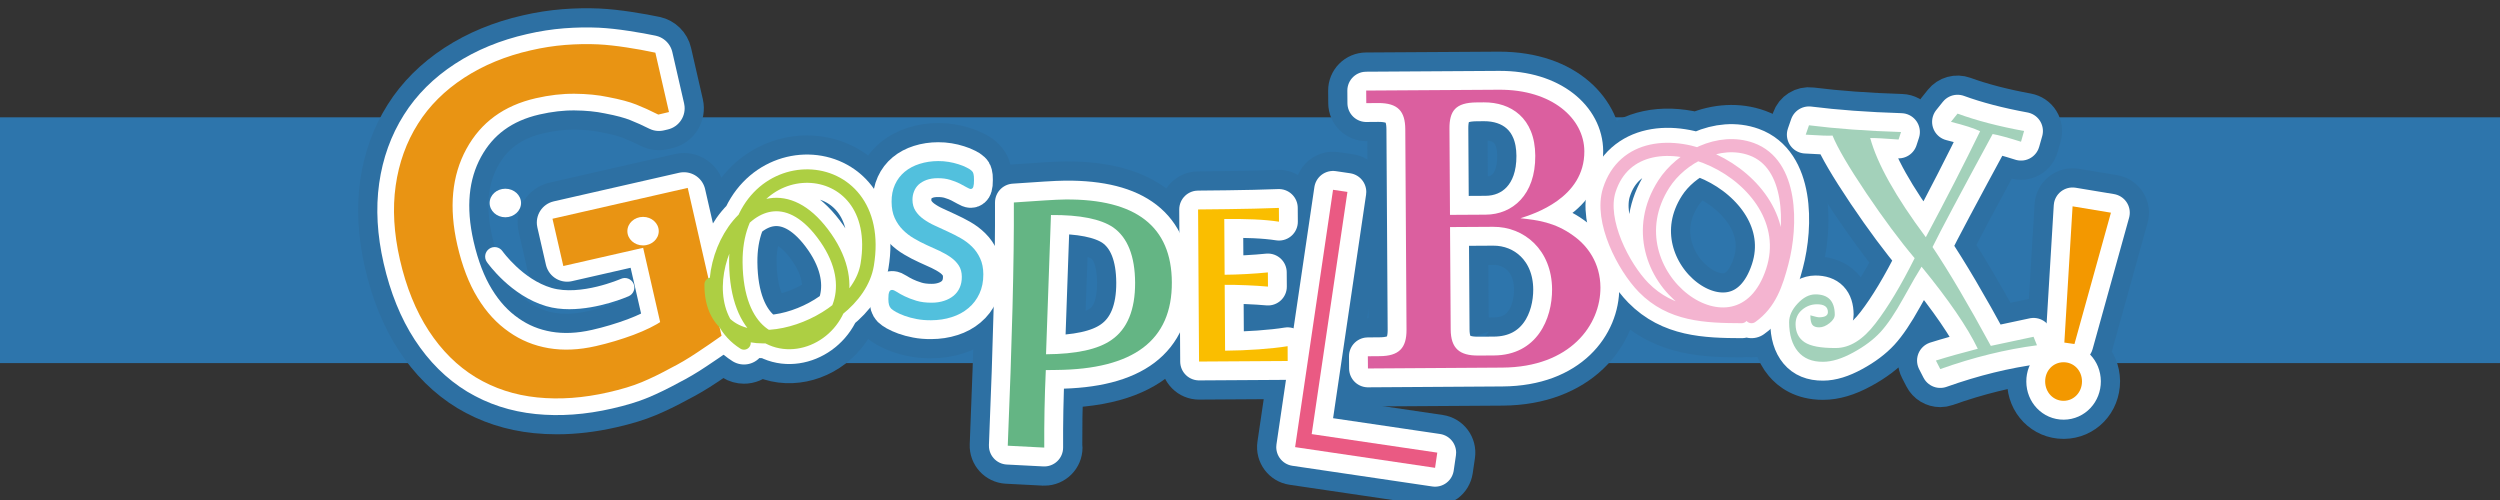 <?xml version="1.0" encoding="utf-8"?>
<!-- Generator: Adobe Illustrator 15.1.0, SVG Export Plug-In . SVG Version: 6.00 Build 0)  -->
<!DOCTYPE svg PUBLIC "-//W3C//DTD SVG 1.1//EN" "http://www.w3.org/Graphics/SVG/1.1/DTD/svg11.dtd">
<svg version="1.1" xmlns="http://www.w3.org/2000/svg" xmlns:xlink="http://www.w3.org/1999/xlink" x="0px" y="0px" width="250px"
	 height="50px" viewBox="0 0 250 50" enable-background="new 0 0 250 50" xml:space="preserve">
<rect x="0" y="0" width="250" height="50" fill="#333333" stroke="none"/>
<g id="レイヤー_4">
	<rect x="0" y="11.733" fill="#2D75AC" width="250" height="24.577"/>
</g>
<g id="レイヤー_3">
	<g>
		<path fill="#036EB8" stroke="#2D70A3" stroke-width="3.84" d="M136.619,9.056l13.288-0.083c5.292-0.03,8.51,2.878,8.527,6.147
			c0.029,4.686-5.059,6.279-6.391,6.705c1.714,0.184,3.43,0.4,5.262,1.721c1.454,1.017,2.726,2.757,2.738,5.198
			c0.023,3.729-2.997,7.972-9.81,8.016l-13.438,0.087l-0.011-1.221l1.182-0.01c1.94-0.01,2.695-0.813,2.685-2.641l-0.123-20.063
			c-0.013-1.751-0.701-2.622-2.717-2.608l-1.183,0.01L136.619,9.056z M144.999,21.487l3.577-0.021
			c2.669-0.016,4.979-1.973,4.951-5.896c-0.021-3.805-2.468-5.351-5.136-5.334l-0.72,0.006c-2.131,0.013-2.738,0.856-2.725,2.645
			L144.999,21.487z M145.004,22.707l0.065,10.236c0.013,1.906,0.893,2.626,2.757,2.611l1.562-0.008
			c4.304-0.029,5.839-3.651,5.82-6.622c-0.024-3.919-2.778-6.266-5.9-6.243L145.004,22.707z"/>
		<path fill="#2D75AC" stroke="#2D70A3" stroke-width="3.84" d="M136.796,38.73c-1.034,0-1.876-0.833-1.886-1.869l-0.01-1.221
			c-0.004-0.5,0.19-0.981,0.542-1.338c0.351-0.356,0.828-0.56,1.328-0.563l1.182-0.009c0.505-0.003,0.711-0.076,0.766-0.101
			c-0.009-0.021,0.052-0.207,0.049-0.646l-0.124-20.061c-0.003-0.439-0.064-0.624-0.086-0.674c-0.017,0.014-0.218-0.062-0.699-0.062
			l-1.213,0.011c-0.468,0.006-0.981-0.19-1.338-0.542c-0.355-0.351-0.559-0.829-0.563-1.329l-0.01-1.258
			c-0.004-0.5,0.191-0.982,0.543-1.338c0.352-0.357,0.829-0.559,1.33-0.562l13.287-0.083c6.849,0,10.404,4.036,10.425,8.022
			c0.013,1.893-0.606,4.238-3.065,6.181c0.38,0.205,0.765,0.445,1.154,0.726c2.215,1.548,3.506,4.002,3.521,6.717
			c0.03,4.886-3.973,9.861-11.684,9.911l-13.438,0.086C136.805,38.73,136.8,38.73,136.796,38.73z M142.076,10.907
			c0.218,0.572,0.332,1.237,0.338,1.992l0.124,20.064c0.004,0.747-0.094,1.398-0.295,1.963l1.27-0.009
			c-0.212-0.565-0.322-1.22-0.328-1.96l-0.065-10.238c-0.001-0.21,0.033-0.418,0.099-0.613c-0.065-0.191-0.103-0.395-0.104-0.608
			l-0.051-8.6c-0.005-0.565,0.032-1.289,0.286-2L142.076,10.907z M147.05,33.598c0.03,0,0.231,0.071,0.721,0.071l1.607-0.007
			c3.783-0.025,3.95-3.94,3.945-4.726c-0.019-3.003-2.071-4.37-3.972-4.37v-1.26c-0.003,0-0.007,0-0.009,0.001l-0.022,1.26
			l-2.419,0.014l0.053,8.351c0.003,0.449,0.074,0.628,0.093,0.667C147.047,33.598,147.048,33.598,147.05,33.598z M156.223,25.089
			c0.551,1.126,0.862,2.423,0.871,3.823c0.008,1.321-0.237,2.675-0.754,3.904c1.24-1.148,1.827-2.634,1.817-4.061
			c-0.01-2.021-1.216-3.164-1.933-3.666C156.224,25.09,156.224,25.089,156.223,25.089z M146.885,12.215
			c-0.023,0.092-0.056,0.289-0.053,0.657l0.04,6.719l1.692-0.01c0.597-0.003,1.449-0.159,2.114-0.877
			c0.639-0.691,0.972-1.771,0.962-3.12c-0.016-2.862-1.752-3.462-3.206-3.462l-0.01-1.254l-0.021,1.254l-0.717,0.006
			C147.226,12.13,146.989,12.183,146.885,12.215z M154.671,12.058c0.462,0.965,0.732,2.129,0.741,3.501
			c0.006,0.936-0.101,1.814-0.315,2.623c0.981-0.853,1.459-1.864,1.451-3.05C156.542,14.005,155.907,12.874,154.671,12.058z"/>
	</g>
	<g>
		<path fill="#38A1DB" stroke="#2D70A3" stroke-width="3.84" d="M203.696,34.528c-3.122,0.407-6.348,1.199-9.67,2.379l-0.436-0.851
			c1.152-0.363,2.553-0.758,4.189-1.179c-1.043-2.171-2.919-4.908-5.624-8.207c-0.358,0.559-0.961,1.598-1.803,3.121
			c-0.842,1.521-1.61,2.66-2.3,3.411c-0.691,0.75-1.603,1.437-2.73,2.049c-1.13,0.618-2.136,0.928-3.021,0.928
			c-1.093,0.011-1.928-0.335-2.507-1.03c-0.578-0.691-0.876-1.668-0.881-2.917c-0.006-0.637,0.278-1.263,0.847-1.875
			c0.567-0.609,1.155-0.916,1.767-0.919c1.291-0.007,1.941,0.664,1.95,2.017c0.003,0.292-0.169,0.575-0.52,0.857
			c-0.351,0.279-0.695,0.42-1.036,0.424c-0.323,0-0.551-0.083-0.681-0.248c-0.135-0.17-0.203-0.484-0.203-0.955
			c0.456,0.133,0.75,0.198,0.88,0.198c0.586-0.005,0.876-0.179,0.873-0.526c-0.002-0.523-0.369-0.781-1.097-0.776
			c-0.561,0-1.058,0.188-1.491,0.556c-0.435,0.374-0.647,0.854-0.646,1.444c0.008,0.805,0.309,1.401,0.903,1.796
			c0.596,0.393,1.631,0.587,3.12,0.577c1.392-0.003,2.716-0.826,3.967-2.459c1.256-1.629,2.557-3.806,3.917-6.525
			c-1.481-1.752-3.097-3.927-4.846-6.52c-1.739-2.592-2.864-4.503-3.365-5.742c-0.314,0.035-1.206,0.007-2.68-0.089l0.325-0.938
			c2.699,0.34,5.766,0.567,9.205,0.674l-0.245,0.75c-1.394-0.105-2.341-0.156-2.838-0.15c0.7,2.574,2.55,5.883,5.561,9.919
			c2.031-3.806,3.842-7.34,5.431-10.598c-0.615-0.299-1.584-0.605-2.917-0.938l0.659-0.824c1.894,0.693,4.111,1.273,6.653,1.739
			l-0.305,1.073c-1.274-0.404-2.226-0.662-2.838-0.771c-3.263,6.015-5.267,9.78-6.011,11.301c1.646,2.458,3.589,5.754,5.83,9.885
			l4.272-0.911L203.696,34.528z"/>
		<path fill="#2D75AC" stroke="#2D70A3" stroke-width="3.84" d="M194.026,38.793c-0.689,0-1.347-0.381-1.677-1.026l-0.437-0.85
			c-0.254-0.494-0.276-1.075-0.062-1.587c0.214-0.513,0.642-0.904,1.172-1.071c0.588-0.185,1.236-0.378,1.94-0.576
			c-0.683-1.104-1.541-2.334-2.57-3.68c-0.121,0.215-0.251,0.448-0.391,0.701c-0.924,1.669-1.761,2.904-2.561,3.775
			c-0.836,0.906-1.918,1.723-3.22,2.429c-1.419,0.777-2.704,1.157-3.92,1.157h-0.001c-2.102,0-3.307-0.931-3.955-1.71
			c-0.866-1.037-1.311-2.423-1.317-4.116c-0.009-1.12,0.444-2.188,1.351-3.164c1.165-1.252,2.351-1.519,3.141-1.522
			c2.328,0,3.826,1.526,3.844,3.889c0.002,0.181-0.016,0.387-0.066,0.608c0.247-0.236,0.498-0.521,0.753-0.854
			c0.999-1.294,2.062-3.018,3.172-5.134c-1.292-1.606-2.689-3.521-4.166-5.71c-1.369-2.04-2.36-3.662-3.005-4.916
			c-0.434-0.017-0.965-0.047-1.601-0.088c-0.588-0.039-1.123-0.349-1.448-0.839c-0.325-0.49-0.402-1.104-0.21-1.66l0.325-0.938
			c0.293-0.841,1.122-1.365,2.018-1.252c2.646,0.333,5.685,0.556,9.028,0.66c0.594,0.019,1.144,0.316,1.484,0.802
			c0.341,0.486,0.433,1.104,0.248,1.669l-0.246,0.75c-0.259,0.792-1.044,1.315-1.831,1.298c0.615,1.283,1.459,2.718,2.525,4.299
			c1.077-2.056,2.091-4.039,3.032-5.931c-0.229-0.063-0.475-0.126-0.738-0.192c-0.622-0.156-1.123-0.618-1.328-1.226
			c-0.206-0.608-0.088-1.279,0.313-1.78l0.659-0.824c0.507-0.633,1.36-0.869,2.12-0.593c1.787,0.654,3.922,1.211,6.345,1.655
			c0.523,0.096,0.98,0.407,1.261,0.859c0.281,0.451,0.358,0.999,0.213,1.511l-0.305,1.073c-0.139,0.49-0.471,0.903-0.92,1.145
			c-0.449,0.242-0.979,0.292-1.462,0.138c-0.521-0.165-0.95-0.293-1.305-0.394c-2.315,4.278-3.924,7.294-4.802,9.003
			c1.359,2.105,2.914,4.745,4.637,7.873l2.899-0.618c0.893-0.194,1.804,0.292,2.144,1.146l0.339,0.85
			c0.216,0.541,0.169,1.15-0.126,1.652c-0.294,0.501-0.805,0.84-1.382,0.915c-2.982,0.39-6.105,1.158-9.282,2.286
			C194.449,38.758,194.236,38.793,194.026,38.793z"/>
	</g>
	<g>
		<path fill="#F39800" stroke="#2D70A3" stroke-width="3.84" d="M206.368,40.083c-1.031,0.007-1.845-0.843-1.852-1.93
			c-0.008-1.085,0.794-1.923,1.829-1.928c1.035-0.007,1.846,0.82,1.855,1.904C208.205,39.214,207.403,40.075,206.368,40.083z
			 M207.445,34.402l-1.01-0.144l0.823-13.625l3.835,0.636L207.445,34.402z"/>
		<path fill="#2D75AC" stroke="#2D70A3" stroke-width="3.84" d="M206.355,41.968c-2.073,0-3.71-1.67-3.725-3.802
			c-0.007-1.042,0.381-2.012,1.092-2.731c0.268-0.271,0.569-0.494,0.896-0.668c-0.056-0.196-0.079-0.406-0.065-0.621l0.823-13.626
			c0.031-0.533,0.288-1.028,0.707-1.36c0.417-0.333,0.961-0.473,1.482-0.386l3.836,0.637c0.527,0.087,0.993,0.395,1.28,0.846
			c0.288,0.451,0.37,1.002,0.227,1.518l-3.648,13.132c-0.056,0.2-0.141,0.384-0.251,0.548c0.661,0.677,1.066,1.611,1.077,2.658
			c0.008,2.151-1.62,3.841-3.704,3.855C206.377,41.968,206.359,41.968,206.355,41.968z"/>
	</g>
	<path fill="#2D75AC" stroke="#2D70A3" stroke-width="3.84" d="M175.152,33.816c-0.167,0-0.334-0.019-0.496-0.058
		c-0.162,0.038-0.332,0.06-0.504,0.058c-3.314-0.011-7.853-0.024-11.321-3.549c-2.361-2.406-5.249-7.854-3.955-11.91
		c0.907-2.844,2.984-4.749,5.847-5.364c1.536-0.332,3.217-0.265,4.884,0.141c1.971-0.798,4.184-1.005,6.277-0.245
		c5.07,1.838,5.833,8.511,4.398,13.934c-0.638,2.396-1.462,4.878-3.886,6.597C176.018,33.688,175.583,33.816,175.152,33.816z
		 M169.983,17.778c-0.726,0.49-1.352,1.112-1.785,1.785c-2.024,3.15-0.743,5.877-0.1,6.903c1.121,1.785,3.024,2.955,4.513,2.766
		c1.431-0.176,2.197-1.636,2.588-2.83c0.867-2.643-0.342-4.743-1.508-6.039C172.682,19.243,171.36,18.348,169.983,17.778z
		 M164.22,17.819c-0.572,0.425-0.981,1.038-1.24,1.848c-0.157,0.492-0.161,1.106-0.051,1.779
		C163.132,20.206,163.563,18.983,164.22,17.819z"/>
	<g>
		<path fill="#F39800" stroke="#2D70A3" stroke-width="3.84" d="M60.724,38.736c-2.449,0.563-4.762,0.725-6.944,0.503
			c-2.189-0.223-4.163-0.87-5.941-1.941c-1.779-1.083-3.29-2.588-4.543-4.506c-1.249-1.916-2.19-4.229-2.813-6.952
			c-0.59-2.579-0.728-4.98-0.413-7.203c0.315-2.217,1.035-4.217,2.16-5.995c1.088-1.729,2.573-3.207,4.457-4.437
			c1.882-1.225,4.049-2.122,6.498-2.677c1.159-0.269,2.29-0.443,3.393-0.53c1.106-0.085,2.174-0.103,3.213-0.056
			c0.822,0.041,1.753,0.143,2.791,0.302c1.036,0.161,1.88,0.312,2.532,0.452l1.177,5.132l-0.398,0.094
			c-0.679-0.342-1.376-0.658-2.081-0.937c-0.71-0.285-1.673-0.543-2.902-0.777c-1.024-0.215-2.176-0.33-3.447-0.34
			c-1.271-0.012-2.606,0.142-3.996,0.46c-3.328,0.761-5.752,2.535-7.273,5.322c-1.522,2.789-1.836,6.113-0.957,9.965
			c0.492,2.147,1.188,3.962,2.099,5.444c0.908,1.488,1.998,2.669,3.276,3.551c1.242,0.876,2.63,1.444,4.163,1.706
			c1.531,0.26,3.173,0.19,4.921-0.211c1.3-0.294,2.572-0.679,3.82-1.138c1.244-0.47,2.268-0.971,3.073-1.518l-1.893-8.275
			l-7.983,1.821l-0.858-3.739l12.536-2.86l3.193,13.966c-0.531,0.378-1.251,0.863-2.146,1.462c-0.895,0.6-1.747,1.101-2.549,1.506
			c-1.057,0.579-2.024,1.048-2.903,1.415C63.109,38.113,62.021,38.441,60.724,38.736z"/>
		<path fill="#2D75AC" stroke="#2D70A3" stroke-width="3.84" d="M55.696,41.509c-0.718,0-1.437-0.036-2.136-0.107
			c-2.489-0.253-4.792-1.007-6.842-2.24c-2.051-1.25-3.812-2.991-5.242-5.181c-1.391-2.133-2.437-4.708-3.112-7.655
			c-0.646-2.827-0.796-5.516-0.446-7.994c0.359-2.517,1.192-4.822,2.476-6.852c1.248-1.983,2.966-3.698,5.105-5.094
			c2.103-1.369,4.526-2.369,7.206-2.977c1.23-0.286,2.479-0.48,3.703-0.577c1.188-0.092,2.356-0.111,3.482-0.061
			c0.895,0.045,1.909,0.154,3.023,0.325c1.073,0.167,1.966,0.327,2.658,0.476c0.825,0.177,1.474,0.816,1.663,1.639l1.177,5.132
			c0.268,1.165-0.456,2.326-1.618,2.602l-0.398,0.094c-0.499,0.118-1.022,0.056-1.48-0.175c-0.637-0.322-1.276-0.609-1.899-0.855
			c-0.589-0.237-1.429-0.458-2.511-0.665c-0.924-0.193-1.939-0.292-3.059-0.302l-0.117,0c-1.063,0-2.199,0.137-3.375,0.407
			c-2.718,0.622-4.631,2.01-5.85,4.244c-1.268,2.324-1.512,5.085-0.746,8.44c0.439,1.917,1.056,3.528,1.831,4.789
			c0.757,1.241,1.625,2.188,2.658,2.899c1.001,0.707,2.073,1.145,3.294,1.353c1.237,0.21,2.61,0.148,4.07-0.187
			c1.163-0.262,2.356-0.617,3.556-1.059c0.488-0.185,0.938-0.375,1.343-0.568l-1.048-4.582l-5.865,1.339
			c-1.169,0.266-2.333-0.464-2.603-1.633l-0.857-3.739c-0.129-0.563-0.029-1.153,0.277-1.642c0.307-0.489,0.795-0.835,1.357-0.964
			l12.536-2.86c1.176-0.268,2.335,0.465,2.603,1.635l3.193,13.965c0.196,0.856-0.144,1.746-0.859,2.256
			c-0.544,0.387-1.281,0.885-2.198,1.498c-0.946,0.634-1.881,1.186-2.776,1.639c-1.03,0.566-2.076,1.075-3.045,1.48
			c-0.989,0.413-2.172,0.775-3.617,1.104C59.326,41.289,57.47,41.509,55.696,41.509z M44.696,12.908
			c-0.225,0.289-0.433,0.587-0.625,0.893c-0.957,1.511-1.577,3.24-1.848,5.143c-0.276,1.948-0.148,4.106,0.38,6.413
			c0.56,2.445,1.406,4.548,2.514,6.249c1.072,1.642,2.369,2.933,3.853,3.838c0.758,0.455,1.55,0.817,2.389,1.089
			c-0.699-0.315-1.367-0.698-2-1.145c-1.504-1.037-2.815-2.452-3.878-4.194c-1.02-1.657-1.815-3.71-2.361-6.091
			c-0.999-4.375-0.606-8.241,1.167-11.492C44.417,13.37,44.554,13.136,44.696,12.908z M65.692,22.243
			c0.549,0.284,0.975,0.798,1.124,1.448l1.892,8.275c0.053,0.234,0.067,0.472,0.043,0.703c0.133-0.09,0.261-0.176,0.385-0.259
			L66.756,22L65.692,22.243z"/>
	</g>
	<g>
		<path fill="#38A1DB" stroke="#2D70A3" stroke-width="3.84" d="M98.333,27.428c0.003,0.727-0.127,1.372-0.391,1.937
			c-0.263,0.57-0.627,1.052-1.103,1.447c-0.47,0.397-1.023,0.699-1.665,0.9c-0.639,0.207-1.329,0.31-2.072,0.313
			c-0.517,0.004-0.997-0.036-1.44-0.122c-0.441-0.083-0.839-0.19-1.185-0.315c-0.345-0.127-0.638-0.256-0.875-0.388
			c-0.236-0.136-0.396-0.249-0.492-0.343c-0.093-0.096-0.161-0.218-0.206-0.364c-0.044-0.146-0.066-0.343-0.068-0.592
			c-0.002-0.176,0.005-0.319,0.02-0.438c0.019-0.113,0.041-0.208,0.071-0.278c0.033-0.072,0.07-0.121,0.118-0.15
			c0.048-0.028,0.104-0.043,0.167-0.043c0.112-0.001,0.268,0.067,0.474,0.2c0.202,0.135,0.465,0.28,0.784,0.435
			c0.322,0.158,0.707,0.306,1.156,0.444c0.453,0.137,0.976,0.201,1.562,0.198c0.446-0.002,0.854-0.065,1.222-0.188
			c0.37-0.116,0.688-0.294,0.955-0.51c0.265-0.224,0.469-0.492,0.609-0.811c0.142-0.324,0.212-0.687,0.208-1.091
			c-0.003-0.438-0.104-0.811-0.306-1.121c-0.2-0.308-0.465-0.579-0.793-0.811c-0.328-0.233-0.703-0.445-1.119-0.644
			c-0.421-0.191-0.852-0.382-1.288-0.586c-0.442-0.2-0.869-0.423-1.285-0.669c-0.416-0.242-0.789-0.53-1.117-0.864
			c-0.331-0.332-0.595-0.723-0.802-1.171c-0.206-0.449-0.308-0.988-0.313-1.618c-0.005-0.646,0.107-1.22,0.34-1.729
			c0.231-0.506,0.557-0.934,0.971-1.277c0.416-0.347,0.913-0.609,1.489-0.792c0.58-0.185,1.202-0.278,1.87-0.28
			c0.342-0.003,0.687,0.025,1.033,0.082c0.347,0.056,0.675,0.136,0.982,0.235c0.304,0.095,0.581,0.204,0.821,0.329
			c0.24,0.124,0.396,0.219,0.471,0.297c0.078,0.074,0.127,0.135,0.152,0.176c0.026,0.043,0.045,0.098,0.061,0.166
			c0.018,0.069,0.028,0.15,0.039,0.243c0.007,0.099,0.013,0.22,0.013,0.373c0.002,0.144-0.003,0.273-0.015,0.384
			c-0.012,0.11-0.03,0.205-0.052,0.282c-0.021,0.076-0.058,0.13-0.103,0.167c-0.042,0.036-0.093,0.056-0.147,0.056
			c-0.088,0-0.225-0.056-0.414-0.165c-0.187-0.111-0.416-0.233-0.69-0.373c-0.272-0.138-0.591-0.261-0.962-0.375
			c-0.371-0.115-0.787-0.168-1.25-0.165c-0.43,0-0.804,0.062-1.12,0.177c-0.319,0.12-0.58,0.275-0.789,0.466
			c-0.203,0.193-0.357,0.418-0.458,0.686c-0.105,0.261-0.153,0.542-0.153,0.839c0.003,0.426,0.107,0.796,0.308,1.107
			c0.201,0.309,0.466,0.583,0.798,0.819c0.332,0.237,0.708,0.456,1.131,0.648c0.426,0.201,0.857,0.396,1.295,0.597
			c0.442,0.201,0.871,0.421,1.295,0.661c0.423,0.24,0.801,0.524,1.131,0.852c0.335,0.328,0.604,0.72,0.81,1.169
			C98.224,26.285,98.329,26.814,98.333,27.428z"/>
		<path fill="#2D75AC" stroke="#2D70A3" stroke-width="3.84" d="M93.038,33.91c-0.613,0-1.196-0.054-1.734-0.157
			c-0.516-0.097-1.014-0.23-1.465-0.394c-0.454-0.166-0.828-0.333-1.153-0.515c-0.393-0.225-0.671-0.426-0.892-0.642
			c-0.333-0.342-0.556-0.723-0.689-1.162c-0.099-0.328-0.146-0.684-0.15-1.123c-0.004-0.272,0.01-0.504,0.034-0.692
			c0.042-0.254,0.094-0.516,0.208-0.781c0.213-0.469,0.505-0.802,0.887-1.029c0.353-0.206,0.738-0.31,1.131-0.31
			c0.646,0,1.164,0.287,1.498,0.504c0.163,0.107,0.353,0.209,0.58,0.318c0.24,0.119,0.537,0.231,0.892,0.342
			c0.42,0.125,1.19,0.169,1.632,0.022c0.157-0.05,0.268-0.108,0.367-0.188c0.028-0.023,0.052-0.066,0.069-0.105
			c0.033-0.074,0.049-0.18,0.048-0.312c-0.001-0.097-0.014-0.134-0.014-0.135c-0.058-0.083-0.156-0.181-0.286-0.272
			c-0.231-0.165-0.506-0.321-0.847-0.485l-0.387-0.174c-0.291-0.131-0.586-0.265-0.884-0.403c-0.478-0.215-0.971-0.473-1.449-0.755
			c-0.546-0.317-1.056-0.711-1.501-1.164c-0.471-0.473-0.867-1.047-1.169-1.702c-0.316-0.69-0.479-1.493-0.487-2.393
			c-0.007-0.923,0.165-1.774,0.512-2.531c0.347-0.762,0.847-1.417,1.481-1.943c0.596-0.497,1.312-0.881,2.124-1.138
			c0.759-0.241,1.58-0.365,2.435-0.367c0.001,0,0.002,0,0.004,0c0.475,0,0.908,0.036,1.338,0.106
			c0.425,0.068,0.849,0.17,1.255,0.301c0.397,0.124,0.776,0.276,1.109,0.449c0.392,0.203,0.706,0.395,0.97,0.671
			c0.129,0.121,0.277,0.301,0.394,0.49c0.134,0.222,0.229,0.458,0.291,0.73c0.026,0.099,0.055,0.268,0.076,0.465
			c0.015,0.2,0.023,0.364,0.023,0.571c0.004,0.195-0.006,0.403-0.025,0.582c-0.025,0.241-0.068,0.446-0.117,0.613
			c-0.125,0.438-0.38,0.825-0.733,1.107c-0.323,0.285-0.815,0.471-1.326,0.471c-0.562,0-1.021-0.224-1.357-0.418
			c-0.18-0.108-0.373-0.208-0.604-0.326c-0.164-0.083-0.388-0.169-0.661-0.253c-0.174-0.054-0.391-0.081-0.648-0.081
			c-0.309,0-0.456,0.04-0.52,0.063c-0.089,0.033-0.145,0.069-0.161,0.085c0.002,0.034-0.001,0.092-0.001,0.135
			c0,0.063,0.012,0.095,0.012,0.095c0.064,0.098,0.165,0.198,0.299,0.293c0.251,0.179,0.526,0.336,0.822,0.472
			c0.31,0.145,0.599,0.278,0.892,0.412l0.41,0.188c0.478,0.216,0.95,0.458,1.436,0.732c0.567,0.32,1.083,0.709,1.532,1.155
			c0.485,0.474,0.892,1.057,1.196,1.723c0.315,0.681,0.479,1.478,0.486,2.359c0.004,1.011-0.187,1.933-0.567,2.748
			c-0.378,0.819-0.919,1.528-1.605,2.099c-0.656,0.554-1.436,0.978-2.309,1.25c-0.798,0.26-1.689,0.396-2.627,0.399
			C93.108,33.91,93.041,33.91,93.038,33.91z"/>
	</g>
	<g>
		<path fill="#00913A" stroke="#2D70A3" stroke-width="3.84" d="M105.612,36.996l-1.031,0.013c-0.125,2.719-0.169,5.325-0.155,7.75
			l-3.65-0.188c0.425-10.29,0.639-18.411,0.609-24.324c2.451-0.166,4.178-0.291,5.151-0.299c7.074-0.057,10.625,2.706,10.648,8.287
			C117.215,34.039,113.355,36.935,105.612,36.996z M111.312,22.735c-1.229-0.833-3.318-1.258-6.217-1.233l-0.492,13.925
			c3.01-0.022,5.208-0.483,6.567-1.448c1.553-1.08,2.353-2.994,2.341-5.711C113.497,25.622,112.766,23.754,111.312,22.735z"/>
		<path fill="#2D75AC" stroke="#2D70A3" stroke-width="3.84" d="M104.445,46.645c-0.006-0.001-0.013-0.001-0.019,0
			c-0.032,0-0.064-0.001-0.097-0.003l-3.65-0.188c-1.032-0.054-1.829-0.929-1.787-1.961c0.438-10.579,0.636-18.507,0.607-24.236
			c-0.004-0.995,0.765-1.823,1.758-1.89l0.788-0.054c2.063-0.14,3.553-0.242,4.475-0.25l0.229-0.001
			c10.683,0,12.305,6.369,12.321,10.165c0.024,4.699-2.18,10.299-12.677,10.64c-0.063,1.876-0.091,3.757-0.083,5.614
			c0.014,0.091,0.021,0.185,0.021,0.279C106.331,45.801,105.486,46.645,104.445,46.645z M106.912,23.442l-0.354,10.005
			c1.961-0.19,2.987-0.628,3.52-1.006c1.041-0.724,1.556-2.122,1.547-4.166c-0.01-2.01-0.479-3.354-1.396-3.996
			C109.843,24.018,108.911,23.593,106.912,23.442z"/>
	</g>
	<g>
		<path fill="#38A1DB" stroke="#2D70A3" stroke-width="3.84" d="M119.905,36.155l-0.097-15.21c0,0,5.168-0.031,8.081-0.154
			l0.01,1.379c-1.528-0.236-3.299-0.289-5.472-0.272l0.035,5.577c1.314-0.008,3.051-0.102,4.325-0.234l0.01,1.42
			c-1.24-0.114-3.016-0.188-4.329-0.178l0.04,6.586c2.175-0.014,4.729-0.195,6.253-0.45l0.007,1.481L119.905,36.155z"/>
		<path fill="#2D75AC" stroke="#2D70A3" stroke-width="3.84" d="M119.904,38.041c-1.035,0-1.878-0.837-1.885-1.873l-0.098-15.211
			c-0.002-0.5,0.193-0.981,0.544-1.337c0.351-0.355,0.83-0.557,1.33-0.561c0.051,0,5.168-0.032,8.012-0.152
			c0.508-0.02,1.009,0.166,1.38,0.518c0.371,0.353,0.582,0.841,0.586,1.353l0.009,1.379c0.004,0.552-0.235,1.079-0.653,1.439
			c-0.418,0.361-0.97,0.52-1.52,0.437c-0.887-0.137-1.929-0.215-3.287-0.242l0.011,1.741c0.793-0.04,1.592-0.098,2.258-0.167
			c0.528-0.06,1.056,0.116,1.452,0.471c0.396,0.355,0.624,0.86,0.628,1.392l0.009,1.419c0.004,0.532-0.219,1.041-0.61,1.401
			c-0.392,0.359-0.909,0.543-1.448,0.488c-0.649-0.061-1.456-0.108-2.258-0.138l0.016,2.733c1.545-0.07,3.066-0.206,4.068-0.374
			c0.549-0.095,1.103,0.061,1.525,0.417s0.668,0.88,0.671,1.433l0.008,1.481c0.005,1.04-0.833,1.888-1.873,1.895l-8.863,0.057
			C119.913,38.041,119.909,38.041,119.904,38.041z"/>
	</g>
	<g>
		<path fill="#E61E42" stroke="#2D70A3" stroke-width="3.84" d="M129.511,44.713l3.793-25.734l1.439,0.212l-3.574,24.219
			l12.559,1.853l-0.222,1.519L129.511,44.713z"/>
		<path fill="#2D75AC" stroke="#2D70A3" stroke-width="3.84" d="M143.506,48.666c-0.092,0-0.185-0.006-0.276-0.021l-13.995-2.068
			c-1.029-0.151-1.74-1.109-1.589-2.139l3.793-25.734c0.151-1.031,1.104-1.741,2.14-1.59l1.44,0.212
			c0.494,0.073,0.94,0.339,1.238,0.741c0.298,0.402,0.425,0.905,0.352,1.399l-3.299,22.354l10.692,1.578
			c1.029,0.152,1.741,1.108,1.592,2.138l-0.223,1.519c-0.073,0.495-0.34,0.941-0.74,1.24
			C144.304,48.537,143.909,48.666,143.506,48.666z"/>
	</g>
	<path fill="#2D75AC" stroke="#2D70A3" stroke-width="3.84" d="M74.397,36.45c-0.392,0-0.789-0.107-1.146-0.331
		c-1.029-0.647-1.865-1.496-2.488-2.497c-1.183-1.282-1.826-3.07-1.8-5.215c0.007-0.589,0.25-1.12,0.639-1.505
		c0.393-2.464,1.498-4.683,2.996-6.249c0.895-1.837,2.28-3.291,4.084-4.22c2.877-1.483,6.36-1.256,8.876,0.578
		c2.786,2.03,3.983,5.608,3.286,9.817c-0.35,2.111-1.605,3.983-3.317,5.466c-0.155,0.292-0.33,0.577-0.524,0.855
		c-1.848,2.638-5.152,3.856-8.041,2.96c-0.217-0.066-0.472-0.159-0.751-0.287c-0.095-0.002-0.189-0.004-0.283-0.008
		C75.518,36.228,74.962,36.45,74.397,36.45z M76.226,23.151c-0.331,0.896-0.5,1.937-0.487,3.085
		c0.025,2.451,0.603,4.302,1.588,5.218c1.566-0.2,3.278-0.877,4.651-1.833c0.41-1.443-0.085-3.201-1.442-4.989
		c-0.816-1.077-2.061-2.294-3.343-1.969C76.865,22.745,76.539,22.913,76.226,23.151z M82.017,19.977
		c0.645,0.521,1.3,1.193,1.951,2.051c0.2,0.264,0.389,0.531,0.565,0.798c-0.259-0.996-0.768-1.791-1.511-2.332
		C82.715,20.271,82.376,20.098,82.017,19.977z"/>
</g>
<g id="レイヤー_5">
	<path fill="#036EB8" stroke="#FFFFFF" stroke-width="3.77" stroke-linecap="round" stroke-linejoin="round" d="M136.619,9.056
		l13.288-0.083c5.292-0.03,8.51,2.878,8.527,6.147c0.029,4.686-5.059,6.279-6.391,6.705c1.714,0.184,3.43,0.4,5.262,1.721
		c1.454,1.017,2.726,2.757,2.738,5.198c0.023,3.729-2.997,7.972-9.81,8.016l-13.438,0.087l-0.011-1.221l1.182-0.01
		c1.94-0.01,2.695-0.813,2.685-2.641l-0.123-20.063c-0.013-1.751-0.701-2.622-2.717-2.608l-1.183,0.01L136.619,9.056z
		 M144.999,21.487l3.577-0.021c2.669-0.016,4.979-1.973,4.951-5.896c-0.021-3.805-2.468-5.351-5.136-5.334l-0.72,0.006
		c-2.131,0.013-2.738,0.856-2.725,2.645L144.999,21.487z M145.004,22.707l0.065,10.236c0.013,1.906,0.893,2.626,2.757,2.611
		l1.562-0.008c4.304-0.029,5.839-3.651,5.82-6.622c-0.024-3.919-2.778-6.266-5.9-6.243L145.004,22.707z"/>
	<path fill="#38A1DB" stroke="#FFFFFF" stroke-width="3.77" stroke-linecap="round" stroke-linejoin="round" d="M203.696,34.528
		c-3.122,0.407-6.348,1.199-9.67,2.379l-0.436-0.851c1.152-0.363,2.553-0.758,4.189-1.179c-1.043-2.171-2.919-4.908-5.624-8.207
		c-0.358,0.559-0.961,1.598-1.803,3.121c-0.842,1.521-1.61,2.66-2.3,3.411c-0.691,0.75-1.603,1.437-2.73,2.049
		c-1.13,0.618-2.136,0.928-3.021,0.928c-1.093,0.011-1.928-0.335-2.507-1.03c-0.578-0.691-0.876-1.668-0.881-2.917
		c-0.006-0.637,0.278-1.263,0.847-1.875c0.567-0.609,1.155-0.916,1.767-0.919c1.291-0.007,1.941,0.664,1.95,2.017
		c0.003,0.292-0.169,0.575-0.52,0.857c-0.351,0.279-0.695,0.42-1.036,0.424c-0.323,0-0.551-0.083-0.681-0.248
		c-0.135-0.17-0.203-0.484-0.203-0.955c0.456,0.133,0.75,0.198,0.88,0.198c0.586-0.005,0.876-0.179,0.873-0.526
		c-0.002-0.523-0.369-0.781-1.097-0.776c-0.561,0-1.058,0.188-1.491,0.556c-0.435,0.374-0.647,0.854-0.646,1.444
		c0.008,0.805,0.309,1.401,0.903,1.796c0.596,0.393,1.631,0.587,3.12,0.577c1.392-0.003,2.716-0.826,3.967-2.459
		c1.256-1.629,2.557-3.806,3.917-6.525c-1.481-1.752-3.097-3.927-4.846-6.52c-1.739-2.592-2.864-4.503-3.365-5.742
		c-0.314,0.035-1.206,0.007-2.68-0.089l0.325-0.938c2.699,0.34,5.766,0.567,9.205,0.674l-0.245,0.75
		c-1.394-0.105-2.341-0.156-2.838-0.15c0.7,2.574,2.55,5.883,5.561,9.919c2.031-3.806,3.842-7.34,5.431-10.598
		c-0.615-0.299-1.584-0.605-2.917-0.938l0.659-0.824c1.894,0.693,4.111,1.273,6.653,1.739l-0.305,1.073
		c-1.274-0.404-2.226-0.662-2.838-0.771c-3.263,6.015-5.267,9.78-6.011,11.301c1.646,2.458,3.589,5.754,5.83,9.885l4.272-0.911
		L203.696,34.528z"/>
	<path fill="#F39800" stroke="#FFFFFF" stroke-width="3.77" stroke-linecap="round" stroke-linejoin="round" d="M206.368,40.083
		c-1.031,0.007-1.845-0.843-1.852-1.93c-0.008-1.085,0.794-1.923,1.829-1.928c1.035-0.007,1.846,0.82,1.855,1.904
		C208.205,39.214,207.403,40.075,206.368,40.083z M207.445,34.402l-1.01-0.144l0.823-13.625l3.835,0.636L207.445,34.402z"/>
	<path fill="none" stroke="#FFFFFF" stroke-width="4.309" stroke-linecap="round" stroke-linejoin="round" d="M174.159,31.662
		c-3.627-0.012-7.078-0.148-9.792-2.905c-1.999-2.038-4.418-6.675-3.439-9.745c2.878-9.014,19.495-1.617,16.319,8.06
		c-3.346,10.206-16.656,0.345-10.86-8.675c1.73-2.688,5.528-4.655,8.763-3.482c4.103,1.487,4.038,7.622,3.049,11.356
		c-0.558,2.099-1.189,4.073-3.048,5.391"/>
	<path fill="#F39800" stroke="#FFFFFF" stroke-width="4.348" stroke-linecap="round" stroke-linejoin="round" d="M60.724,38.736
		c-2.449,0.563-4.762,0.725-6.944,0.503c-2.189-0.223-4.163-0.87-5.941-1.941c-1.779-1.083-3.29-2.588-4.543-4.506
		c-1.249-1.916-2.19-4.229-2.813-6.952c-0.59-2.579-0.728-4.98-0.413-7.203c0.315-2.217,1.035-4.217,2.16-5.995
		c1.088-1.729,2.573-3.207,4.457-4.437c1.882-1.225,4.049-2.122,6.498-2.677c1.159-0.269,2.29-0.443,3.393-0.53
		c1.106-0.085,2.174-0.103,3.213-0.056c0.822,0.041,1.753,0.143,2.791,0.302c1.036,0.161,1.88,0.312,2.532,0.452l1.177,5.132
		l-0.398,0.094c-0.679-0.342-1.376-0.658-2.081-0.937c-0.71-0.285-1.673-0.543-2.902-0.777c-1.024-0.215-2.176-0.33-3.447-0.34
		c-1.271-0.012-2.606,0.142-3.996,0.46c-3.328,0.761-5.752,2.535-7.273,5.322c-1.522,2.789-1.836,6.113-0.957,9.965
		c0.492,2.147,1.188,3.962,2.099,5.444c0.908,1.488,1.998,2.669,3.276,3.551c1.242,0.876,2.63,1.444,4.163,1.706
		c1.531,0.26,3.173,0.19,4.921-0.211c1.3-0.294,2.572-0.679,3.82-1.138c1.244-0.47,2.268-0.971,3.073-1.518l-1.893-8.275
		l-7.983,1.821l-0.858-3.739l12.536-2.86l3.193,13.966c-0.531,0.378-1.251,0.863-2.146,1.462c-0.895,0.6-1.747,1.101-2.549,1.506
		c-1.057,0.579-2.024,1.048-2.903,1.415C63.109,38.113,62.021,38.441,60.724,38.736z"/>
	<path fill="#38A1DB" stroke="#FFFFFF" stroke-width="3.77" stroke-linecap="round" stroke-linejoin="round" d="M98.333,27.428
		c0.003,0.727-0.127,1.372-0.391,1.937c-0.263,0.57-0.627,1.052-1.103,1.447c-0.47,0.397-1.023,0.699-1.665,0.9
		c-0.639,0.207-1.329,0.31-2.072,0.313c-0.517,0.004-0.997-0.036-1.44-0.122c-0.441-0.083-0.839-0.19-1.185-0.315
		c-0.345-0.127-0.638-0.256-0.875-0.388c-0.236-0.136-0.396-0.249-0.492-0.343c-0.093-0.096-0.161-0.218-0.206-0.364
		c-0.044-0.146-0.066-0.343-0.068-0.592c-0.002-0.176,0.005-0.319,0.02-0.438c0.019-0.113,0.041-0.208,0.071-0.278
		c0.033-0.072,0.07-0.121,0.118-0.15c0.048-0.028,0.104-0.043,0.167-0.043c0.112-0.001,0.268,0.067,0.474,0.2
		c0.202,0.135,0.465,0.28,0.784,0.435c0.322,0.158,0.707,0.306,1.156,0.444c0.453,0.137,0.976,0.201,1.562,0.198
		c0.446-0.002,0.854-0.065,1.222-0.188c0.37-0.116,0.688-0.294,0.955-0.51c0.265-0.224,0.469-0.492,0.609-0.811
		c0.142-0.324,0.212-0.687,0.208-1.091c-0.003-0.438-0.104-0.811-0.306-1.121c-0.2-0.308-0.465-0.579-0.793-0.811
		c-0.328-0.233-0.703-0.445-1.119-0.644c-0.421-0.191-0.852-0.382-1.288-0.586c-0.442-0.2-0.869-0.423-1.285-0.669
		c-0.416-0.242-0.789-0.53-1.117-0.864c-0.331-0.332-0.595-0.723-0.802-1.171c-0.206-0.449-0.308-0.988-0.313-1.618
		c-0.005-0.646,0.107-1.22,0.34-1.729c0.231-0.506,0.557-0.934,0.971-1.277c0.416-0.347,0.913-0.609,1.489-0.792
		c0.58-0.185,1.202-0.278,1.87-0.28c0.342-0.003,0.687,0.025,1.033,0.082c0.347,0.056,0.675,0.136,0.982,0.235
		c0.304,0.095,0.581,0.204,0.821,0.329c0.24,0.124,0.396,0.219,0.471,0.297c0.078,0.074,0.127,0.135,0.152,0.176
		c0.026,0.043,0.045,0.098,0.061,0.166c0.018,0.069,0.028,0.15,0.039,0.243c0.007,0.099,0.013,0.22,0.013,0.373
		c0.002,0.144-0.003,0.273-0.015,0.384c-0.012,0.11-0.03,0.205-0.052,0.282c-0.021,0.076-0.058,0.13-0.103,0.167
		c-0.042,0.036-0.093,0.056-0.147,0.056c-0.088,0-0.225-0.056-0.414-0.165c-0.187-0.111-0.416-0.233-0.69-0.373
		c-0.272-0.138-0.591-0.261-0.962-0.375c-0.371-0.115-0.787-0.168-1.25-0.165c-0.43,0-0.804,0.062-1.12,0.177
		c-0.319,0.12-0.58,0.275-0.789,0.466c-0.203,0.193-0.357,0.418-0.458,0.686c-0.105,0.261-0.153,0.542-0.153,0.839
		c0.003,0.426,0.107,0.796,0.308,1.107c0.201,0.309,0.466,0.583,0.798,0.819c0.332,0.237,0.708,0.456,1.131,0.648
		c0.426,0.201,0.857,0.396,1.295,0.597c0.442,0.201,0.871,0.421,1.295,0.661c0.423,0.24,0.801,0.524,1.131,0.852
		c0.335,0.328,0.604,0.72,0.81,1.169C98.224,26.285,98.329,26.814,98.333,27.428z"/>
	<path fill="#00913A" stroke="#FFFFFF" stroke-width="3.77" stroke-linecap="round" stroke-linejoin="round" d="M105.612,36.996
		l-1.031,0.013c-0.125,2.719-0.169,5.325-0.155,7.75l-3.65-0.188c0.425-10.29,0.639-18.411,0.609-24.324
		c2.451-0.166,4.178-0.291,5.151-0.299c7.074-0.057,10.625,2.706,10.648,8.287C117.215,34.039,113.355,36.935,105.612,36.996z
		 M111.312,22.735c-1.229-0.833-3.318-1.258-6.217-1.233l-0.492,13.925c3.01-0.022,5.208-0.483,6.567-1.448
		c1.553-1.08,2.353-2.994,2.341-5.711C113.497,25.622,112.766,23.754,111.312,22.735z"/>
	<path fill="#38A1DB" stroke="#FFFFFF" stroke-width="3.77" stroke-linecap="round" stroke-linejoin="round" d="M119.905,36.155
		l-0.097-15.21c0,0,5.168-0.031,8.081-0.154l0.01,1.379c-1.528-0.236-3.299-0.289-5.472-0.272l0.035,5.577
		c1.314-0.008,3.051-0.102,4.325-0.234l0.01,1.42c-1.24-0.114-3.016-0.188-4.329-0.178l0.04,6.586
		c2.175-0.014,4.729-0.195,6.253-0.45l0.007,1.481L119.905,36.155z"/>
	<path fill="#E61E42" stroke="#FFFFFF" stroke-width="3.77" stroke-linecap="round" stroke-linejoin="round" d="M129.511,44.713
		l3.793-25.734l1.439,0.212l-3.574,24.219l12.559,1.853l-0.222,1.519L129.511,44.713z"/>
	<path fill="none" stroke="#FFFFFF" stroke-width="4.309" stroke-linecap="round" stroke-linejoin="round" d="M74.399,34.295
		c-7.117-4.476,0.808-20.251,7.853-10.965c7.553,9.955-8.522,17.176-8.667,2.928c-0.123-11.737,15.062-11.399,13.135,0.217
		c-1.128,6.799-15.711,11.139-15.601,1.958"/>
</g>
<g id="レイヤー_2">
	<path fill="#DB5F9F" d="M136.619,9.056l13.288-0.083c5.292-0.03,8.51,2.878,8.527,6.147c0.029,4.686-5.059,6.279-6.391,6.705
		c1.714,0.184,3.43,0.4,5.262,1.721c1.454,1.017,2.726,2.757,2.738,5.198c0.023,3.729-2.997,7.972-9.81,8.016l-13.438,0.087
		l-0.011-1.221l1.182-0.01c1.94-0.01,2.695-0.813,2.685-2.641l-0.123-20.063c-0.013-1.751-0.701-2.622-2.717-2.608l-1.183,0.01
		L136.619,9.056z M144.999,21.487l3.577-0.021c2.669-0.016,4.979-1.973,4.951-5.896c-0.021-3.805-2.468-5.351-5.136-5.334
		l-0.72,0.006c-2.131,0.013-2.738,0.856-2.725,2.645L144.999,21.487z M145.004,22.707l0.065,10.236
		c0.013,1.906,0.893,2.626,2.757,2.611l1.562-0.008c4.304-0.029,5.839-3.651,5.82-6.622c-0.024-3.919-2.778-6.266-5.9-6.243
		L145.004,22.707z"/>
	<path fill="#A3D1BA" d="M203.696,34.528c-3.122,0.407-6.348,1.199-9.67,2.379l-0.436-0.851c1.152-0.363,2.553-0.758,4.189-1.179
		c-1.043-2.171-2.919-4.908-5.624-8.207c-0.358,0.559-0.961,1.598-1.803,3.121c-0.842,1.521-1.61,2.66-2.3,3.411
		c-0.691,0.75-1.603,1.437-2.73,2.049c-1.13,0.618-2.136,0.928-3.021,0.928c-1.093,0.011-1.928-0.335-2.507-1.03
		c-0.578-0.691-0.876-1.668-0.881-2.917c-0.006-0.637,0.278-1.263,0.847-1.875c0.567-0.609,1.155-0.916,1.767-0.919
		c1.291-0.007,1.941,0.664,1.95,2.017c0.003,0.292-0.169,0.575-0.52,0.857c-0.351,0.279-0.695,0.42-1.036,0.424
		c-0.323,0-0.551-0.083-0.681-0.248c-0.135-0.17-0.203-0.484-0.203-0.955c0.456,0.133,0.75,0.198,0.88,0.198
		c0.586-0.005,0.876-0.179,0.873-0.526c-0.002-0.523-0.369-0.781-1.097-0.776c-0.561,0-1.058,0.188-1.491,0.556
		c-0.435,0.374-0.647,0.854-0.646,1.444c0.008,0.805,0.309,1.401,0.903,1.796c0.596,0.393,1.631,0.587,3.12,0.577
		c1.392-0.003,2.716-0.826,3.967-2.459c1.256-1.629,2.557-3.806,3.917-6.525c-1.481-1.752-3.097-3.927-4.846-6.52
		c-1.739-2.592-2.864-4.503-3.365-5.742c-0.314,0.035-1.206,0.007-2.68-0.089l0.325-0.938c2.699,0.34,5.766,0.567,9.205,0.674
		l-0.245,0.75c-1.394-0.105-2.341-0.156-2.838-0.15c0.7,2.574,2.55,5.883,5.561,9.919c2.031-3.806,3.842-7.34,5.431-10.598
		c-0.615-0.299-1.584-0.605-2.917-0.938l0.659-0.824c1.894,0.693,4.111,1.273,6.653,1.739l-0.305,1.073
		c-1.274-0.404-2.226-0.662-2.838-0.771c-3.263,6.015-5.267,9.78-6.011,11.301c1.646,2.458,3.589,5.754,5.83,9.885l4.272-0.911
		L203.696,34.528z"/>
	<path fill="#F39800" d="M206.368,40.083c-1.031,0.007-1.845-0.843-1.852-1.93c-0.008-1.085,0.794-1.923,1.829-1.928
		c1.035-0.007,1.846,0.82,1.855,1.904C208.205,39.214,207.403,40.075,206.368,40.083z M207.445,34.402l-1.01-0.144l0.823-13.625
		l3.835,0.636L207.445,34.402z"/>
	<path fill="none" stroke="#F4B4D0" stroke-width="1.317" stroke-linecap="round" stroke-linejoin="round" d="M174.159,31.662
		c-3.627-0.012-7.078-0.148-9.792-2.905c-1.999-2.038-4.418-6.675-3.439-9.745c2.878-9.014,19.495-1.617,16.319,8.06
		c-3.346,10.206-16.656,0.345-10.86-8.675c1.73-2.688,5.528-4.655,8.763-3.482c4.103,1.487,4.038,7.622,3.049,11.356
		c-0.558,2.099-1.189,4.073-3.048,5.391"/>
	<path fill="#E99413" stroke="#E99413" stroke-width="1.014" d="M60.724,38.736c-2.449,0.563-4.762,0.725-6.944,0.503
		c-2.189-0.223-4.163-0.87-5.941-1.941c-1.779-1.083-3.29-2.588-4.543-4.506c-1.249-1.916-2.19-4.229-2.813-6.952
		c-0.59-2.579-0.728-4.98-0.413-7.203c0.315-2.217,1.035-4.217,2.16-5.995c1.088-1.729,2.573-3.207,4.457-4.437
		c1.882-1.225,4.049-2.122,6.498-2.677c1.159-0.269,2.29-0.443,3.393-0.53c1.106-0.085,2.174-0.103,3.213-0.056
		c0.822,0.041,1.753,0.143,2.791,0.302c1.036,0.161,1.88,0.312,2.532,0.452l1.177,5.132l-0.398,0.094
		c-0.679-0.342-1.376-0.658-2.081-0.937c-0.71-0.285-1.673-0.543-2.902-0.777c-1.024-0.215-2.176-0.33-3.447-0.34
		c-1.271-0.012-2.606,0.142-3.996,0.46c-3.328,0.761-5.752,2.535-7.273,5.322c-1.522,2.789-1.836,6.113-0.957,9.965
		c0.492,2.147,1.188,3.962,2.099,5.444c0.908,1.488,1.998,2.669,3.276,3.551c1.242,0.876,2.63,1.444,4.163,1.706
		c1.531,0.26,3.173,0.19,4.921-0.211c1.3-0.294,2.572-0.679,3.82-1.138c1.244-0.47,2.268-0.971,3.073-1.518l-1.893-8.275
		l-7.983,1.821l-0.858-3.739l12.536-2.86l3.193,13.966c-0.531,0.378-1.251,0.863-2.146,1.462c-0.895,0.6-1.747,1.101-2.549,1.506
		c-1.057,0.579-2.024,1.048-2.903,1.415C63.109,38.113,62.021,38.441,60.724,38.736z"/>
	<path fill="#52C0DD" d="M98.333,27.428c0.003,0.727-0.127,1.372-0.391,1.937c-0.263,0.57-0.627,1.052-1.103,1.447
		c-0.47,0.397-1.023,0.699-1.665,0.9c-0.639,0.207-1.329,0.31-2.072,0.313c-0.517,0.004-0.997-0.036-1.44-0.122
		c-0.441-0.083-0.839-0.19-1.185-0.315c-0.345-0.127-0.638-0.256-0.875-0.388c-0.236-0.136-0.396-0.249-0.492-0.343
		c-0.093-0.096-0.161-0.218-0.206-0.364c-0.044-0.146-0.066-0.343-0.068-0.592c-0.002-0.176,0.005-0.319,0.02-0.438
		c0.019-0.113,0.041-0.208,0.071-0.278c0.033-0.072,0.07-0.121,0.118-0.15c0.048-0.028,0.104-0.043,0.167-0.043
		c0.112-0.001,0.268,0.067,0.474,0.2c0.202,0.135,0.465,0.28,0.784,0.435c0.322,0.158,0.707,0.306,1.156,0.444
		c0.453,0.137,0.976,0.201,1.562,0.198c0.446-0.002,0.854-0.065,1.222-0.188c0.37-0.116,0.688-0.294,0.955-0.51
		c0.265-0.224,0.469-0.492,0.609-0.811c0.142-0.324,0.212-0.687,0.208-1.091c-0.003-0.438-0.104-0.811-0.306-1.121
		c-0.2-0.308-0.465-0.579-0.793-0.811c-0.328-0.233-0.703-0.445-1.119-0.644c-0.421-0.191-0.852-0.382-1.288-0.586
		c-0.442-0.2-0.869-0.423-1.285-0.669c-0.416-0.242-0.789-0.53-1.117-0.864c-0.331-0.332-0.595-0.723-0.802-1.171
		c-0.206-0.449-0.308-0.988-0.313-1.618c-0.005-0.646,0.107-1.22,0.34-1.729c0.231-0.506,0.557-0.934,0.971-1.277
		c0.416-0.347,0.913-0.609,1.489-0.792c0.58-0.185,1.202-0.278,1.87-0.28c0.342-0.003,0.687,0.025,1.033,0.082
		c0.347,0.056,0.675,0.136,0.982,0.235c0.304,0.095,0.581,0.204,0.821,0.329c0.24,0.124,0.396,0.219,0.471,0.297
		c0.078,0.074,0.127,0.135,0.152,0.176c0.026,0.043,0.045,0.098,0.061,0.166c0.018,0.069,0.028,0.15,0.039,0.243
		c0.007,0.099,0.013,0.22,0.013,0.373c0.002,0.144-0.003,0.273-0.015,0.384c-0.012,0.11-0.03,0.205-0.052,0.282
		c-0.021,0.076-0.058,0.13-0.103,0.167c-0.042,0.036-0.093,0.056-0.147,0.056c-0.088,0-0.225-0.056-0.414-0.165
		c-0.187-0.111-0.416-0.233-0.69-0.373c-0.272-0.138-0.591-0.261-0.962-0.375c-0.371-0.115-0.787-0.168-1.25-0.165
		c-0.43,0-0.804,0.062-1.12,0.177c-0.319,0.12-0.58,0.275-0.789,0.466c-0.203,0.193-0.357,0.418-0.458,0.686
		c-0.105,0.261-0.153,0.542-0.153,0.839c0.003,0.426,0.107,0.796,0.308,1.107c0.201,0.309,0.466,0.583,0.798,0.819
		c0.332,0.237,0.708,0.456,1.131,0.648c0.426,0.201,0.857,0.396,1.295,0.597c0.442,0.201,0.871,0.421,1.295,0.661
		c0.423,0.24,0.801,0.524,1.131,0.852c0.335,0.328,0.604,0.72,0.81,1.169C98.224,26.285,98.329,26.814,98.333,27.428z"/>
	<path fill="#64B584" d="M105.612,36.996l-1.031,0.013c-0.125,2.719-0.169,5.325-0.155,7.75l-3.65-0.188
		c0.425-10.29,0.639-18.411,0.609-24.324c2.451-0.166,4.178-0.291,5.151-0.299c7.074-0.057,10.625,2.706,10.648,8.287
		C117.215,34.039,113.355,36.935,105.612,36.996z M111.312,22.735c-1.229-0.833-3.318-1.258-6.217-1.233l-0.492,13.925
		c3.01-0.022,5.208-0.483,6.567-1.448c1.553-1.08,2.353-2.994,2.341-5.711C113.497,25.622,112.766,23.754,111.312,22.735z"/>
	<path fill="#FABE00" d="M119.905,36.155l-0.097-15.21c0,0,5.168-0.031,8.081-0.154l0.01,1.379
		c-1.528-0.236-3.299-0.289-5.472-0.272l0.035,5.577c1.314-0.008,3.051-0.102,4.325-0.234l0.01,1.42
		c-1.24-0.114-3.016-0.188-4.329-0.178l0.04,6.586c2.175-0.014,4.729-0.195,6.253-0.45l0.007,1.481L119.905,36.155z"/>
	<path fill="#EA5A83" d="M129.511,44.713l3.793-25.734l1.439,0.212l-3.574,24.219l12.559,1.853l-0.222,1.519L129.511,44.713z"/>
	<path fill="none" stroke="#ADCF43" stroke-width="1.347" stroke-linecap="round" stroke-linejoin="round" d="M74.399,34.295
		c-7.117-4.476,0.808-20.251,7.853-10.965c7.553,9.955-8.522,17.176-8.667,2.928c-0.123-11.737,15.062-11.399,13.135,0.217
		c-1.128,6.799-15.711,11.139-15.601,1.958"/>
	<path fill="#FFFFFF" d="M52.104,20.298c0,0.79-0.704,1.429-1.569,1.429c-0.866,0-1.571-0.64-1.571-1.429
		c0-0.786,0.705-1.426,1.571-1.426C51.4,18.872,52.104,19.513,52.104,20.298z"/>
	<ellipse fill="#FFFFFF" cx="64.306" cy="23.115" rx="1.569" ry="1.427"/>
	<path fill="#FFFFFF" d="M56.933,30.92c-0.779,0-1.564-0.086-2.308-0.304c-3.535-1.032-5.841-4.275-5.938-4.413
		c-0.301-0.429-0.197-1.02,0.231-1.322c0.43-0.301,1.021-0.198,1.323,0.229c0.02,0.028,2.032,2.838,4.916,3.681
		c2.892,0.851,6.907-0.892,6.947-0.909c0.48-0.212,1.041,0.008,1.252,0.488c0.211,0.48-0.008,1.041-0.488,1.252
		C62.719,29.688,59.872,30.92,56.933,30.92z"/>
</g>
</svg>
